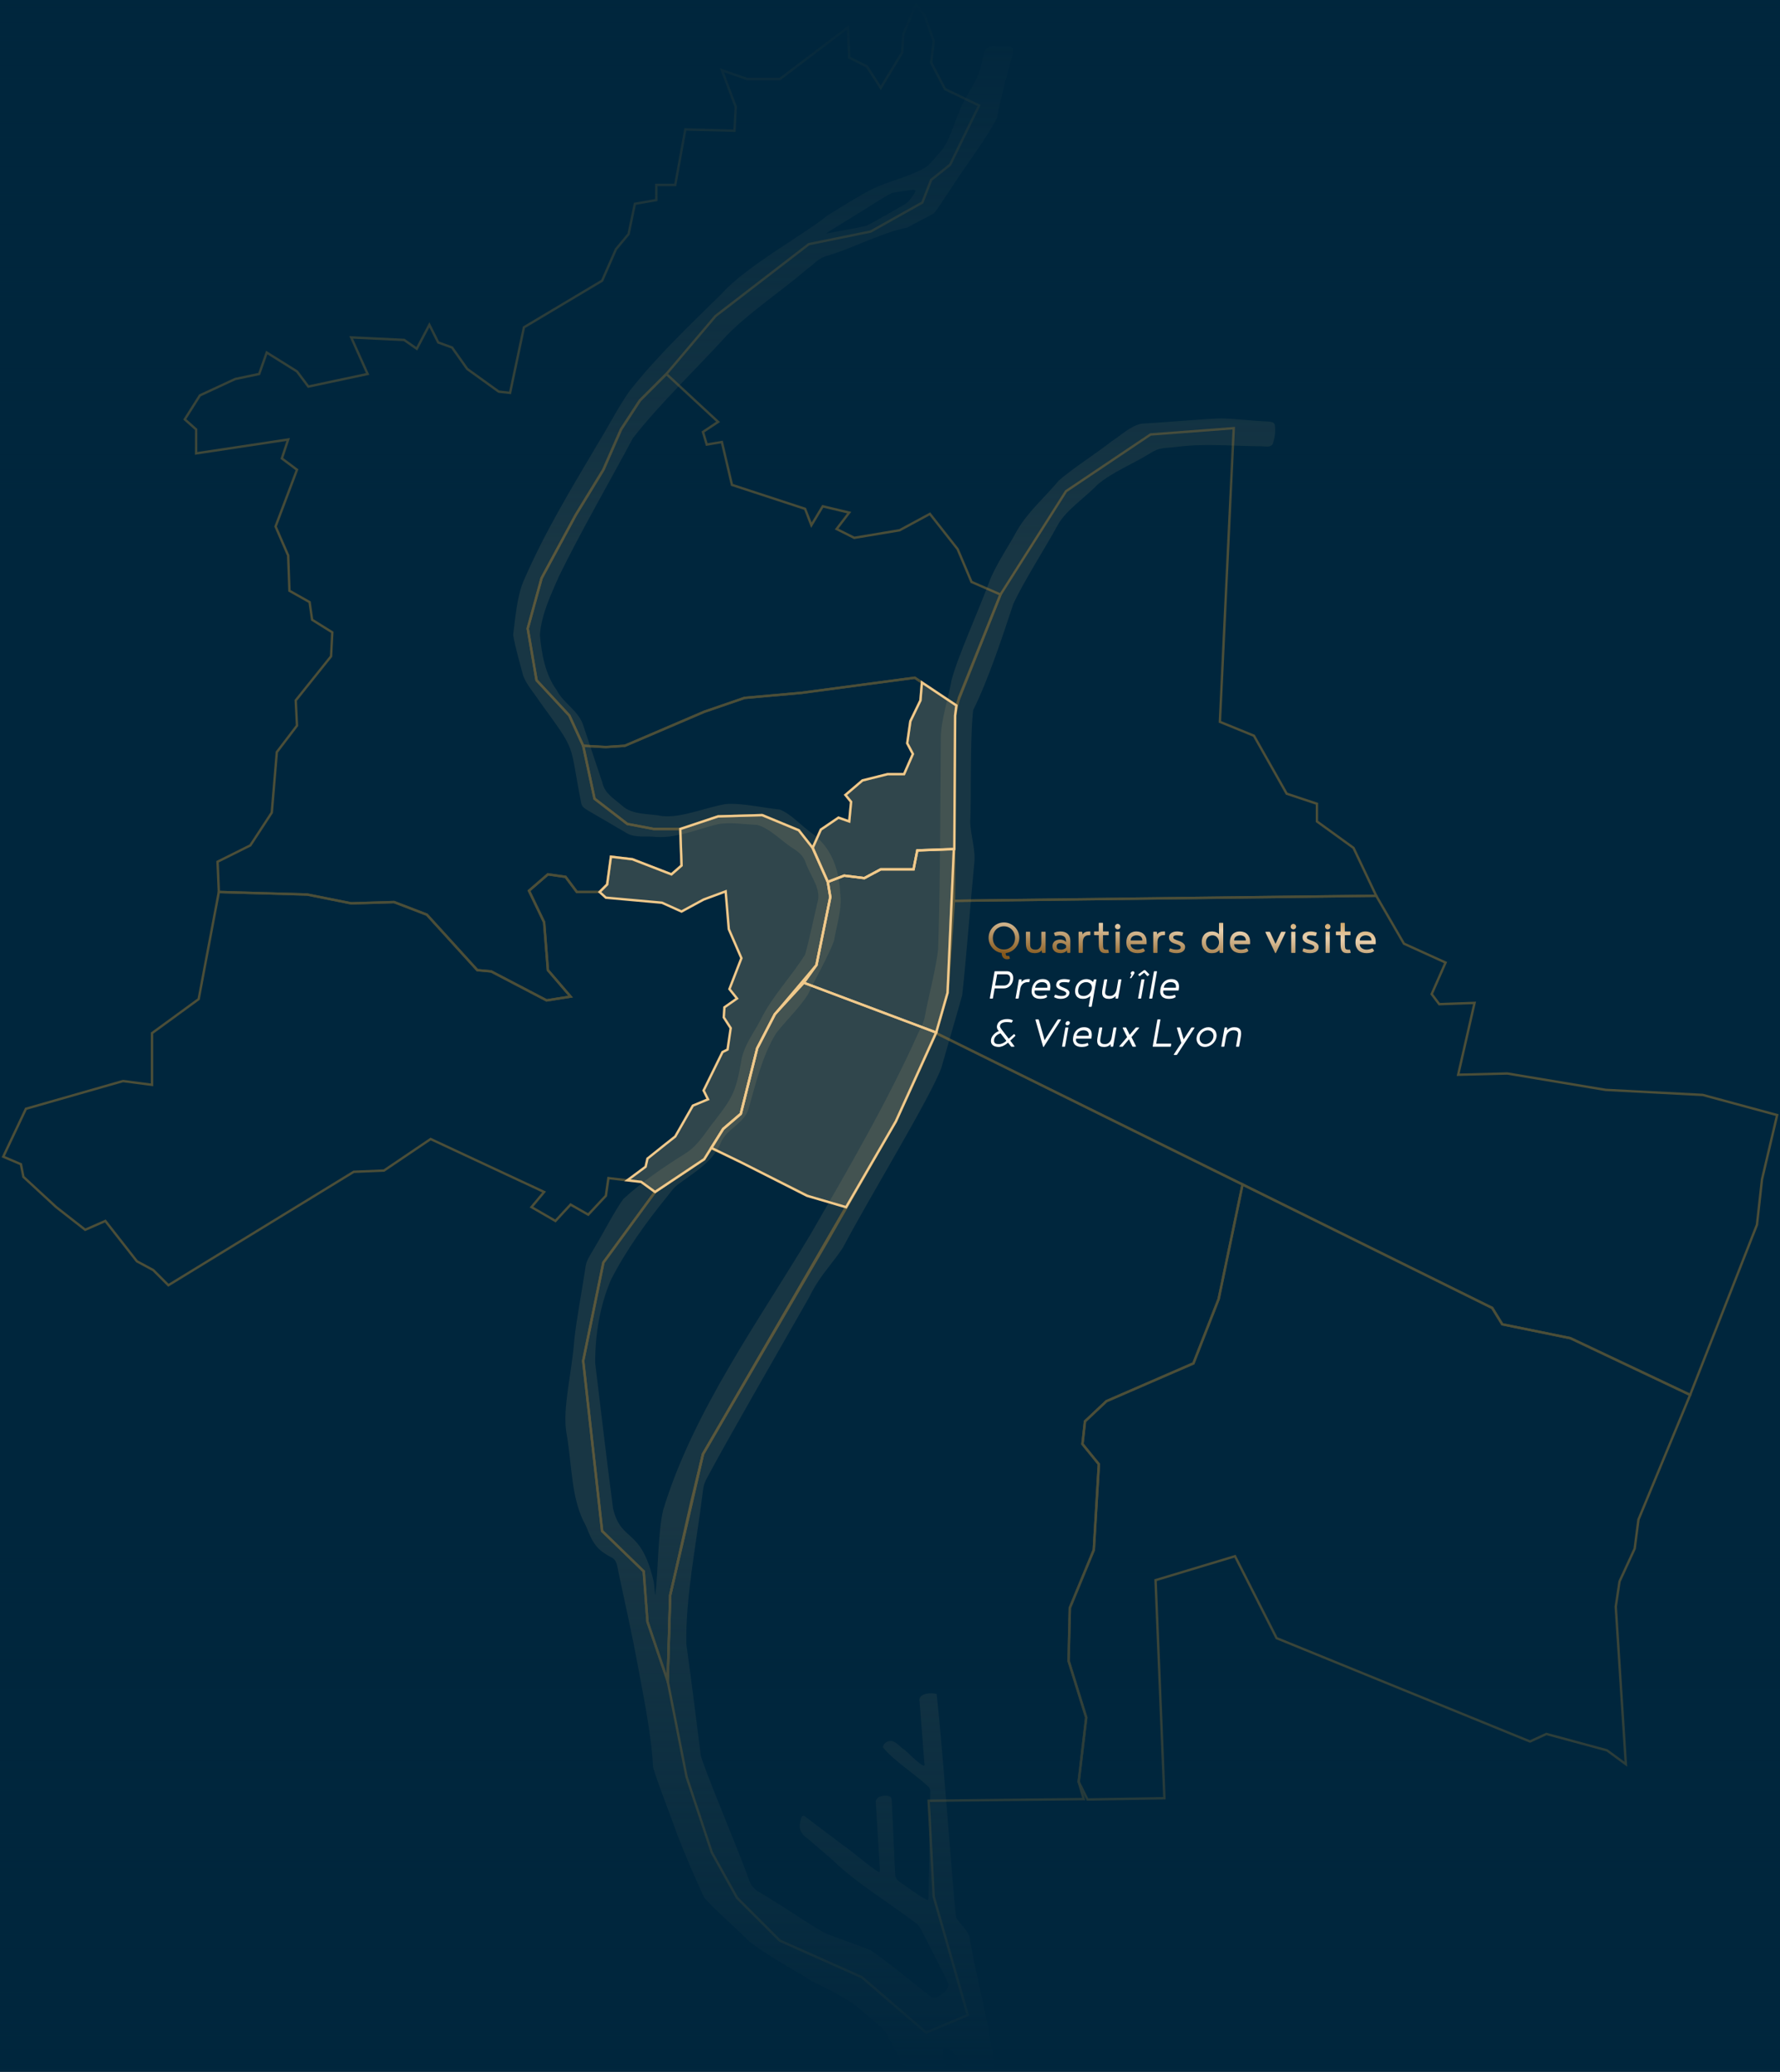 <svg xmlns="http://www.w3.org/2000/svg" width="740" height="861" viewBox="0 0 740 861" fill="none"><rect x="0" y="0" width="740" height="861" fill="#808080" stroke="none"/><rect width="740" height="860" fill="#00263D"></rect><path d="M507.853 173.881C501.093 174.021 484.703 175.51 474.623 176.07C470.043 176.919 466.154 180.827 462.254 183.335C455.474 188.621 445.234 195.177 440.104 199.774C434.394 206.679 427.544 212.425 422.914 220.32C419.414 226.805 414.644 233.77 411.844 240.306C406.694 254.167 398.024 273.134 395.564 282.767C394.284 290.192 391.105 299.456 391.125 306.831C390.895 339.149 390.885 368.089 390.015 394.231C389.315 401.996 385.665 415.587 384.555 422.112C384.045 425.01 383.035 426.569 381.675 429.467C368.945 457.858 352.125 486.728 336.895 513.08C315.656 548.656 288.086 586.6 275.676 627.613C273.516 636.636 273.496 655.034 272.536 661.959C272.446 663.178 272.336 662.989 272.196 661.25C272.096 659.991 271.986 658.661 271.786 657.392C266.466 634.338 258.396 641.403 254.876 626.943C252.706 610.604 249.546 584.162 247.436 566.444C247.396 554.812 249.346 542.67 253.976 531.868C260.206 519.656 268.526 508.084 277.656 496.852C279.506 494.473 280.176 493.434 282.466 491.785C288.976 486.968 296.526 482.621 299.686 474.807C302.256 468.911 309.416 466.952 311.206 460.776C314.176 450.393 316.896 438.631 322.695 429.327C326.475 424.471 332.725 418.385 335.935 413.168C339.215 406.273 344.335 397.359 346.705 391.053C347.775 384.448 350.225 377.743 349.265 370.927C348.915 361.594 345.655 352.35 337.975 346.624C333.215 343.326 328.975 338.269 324.135 336.421C317.406 335.761 308.196 333.583 301.646 334.152C293.076 335.631 283.386 339.948 275.406 339.149C269.926 338.02 262.916 338.819 258.586 334.782C255.326 331.874 251.396 329.855 250.426 325.238C248.286 318.863 244.457 307.35 242.597 301.804C240.717 295.359 234.247 292.401 231.327 286.635C226.647 280.189 225.147 271.655 224.447 263.83C225.087 255.396 228.877 247.471 232.277 239.686C241.507 220.799 253.986 199.194 263.106 182.096C274.096 167.925 290.686 152.066 302.066 139.475C311.356 129.881 324.835 121.027 335.465 111.853C338.635 109.595 339.775 107.696 343.225 106.477C354.765 103.209 365.515 96.954 377.445 94.495C380.715 92.477 385.435 90.338 388.295 88.619C390.735 85.521 392.035 83.153 394.914 78.996C401.014 69.402 411.684 55.402 414.554 48.726C416.134 40.062 418.654 31.198 420.974 22.574C422.414 17.797 417.174 19.746 414.074 19.166C408.994 18.577 408.834 22.824 408.034 26.701C406.604 33.946 401.174 39.603 398.814 46.398C396.414 51.624 394.854 58.42 391.265 62.707C389.545 64.635 387.585 67.074 385.775 68.863C380.235 72.74 370.915 74.918 364.305 77.777C357.885 80.775 350.245 85.781 344.095 89.479C335.335 96.824 310.206 110.574 300.026 122.066C286.726 135.158 273.486 147.629 261.796 162.399C257.166 168.895 252.686 177.669 248.526 184.374C236.727 204.311 226.347 221.419 217.577 241.635C214.897 248.091 214.237 256.915 213.337 263.79C214.127 268.877 216.197 275.752 217.477 280.699C218.857 284.586 221.957 287.844 224.187 291.331C240.367 313.636 236.407 307.54 241.677 333.992C242.057 335.481 243.317 336.131 244.567 336.89C248.196 339.009 256.356 343.776 259.986 345.894C263.356 348.173 267.426 347.453 271.366 347.693C280.556 348.762 289.376 344.715 298.316 342.527C303.456 341.547 309.486 342.596 314.686 342.786C320.135 344.175 325.265 349.921 330.325 352.979C332.495 354.428 333.895 355.807 334.825 358.166C336.305 362.903 341.025 368.639 340.125 373.855C338.785 379.321 336.255 391.503 334.715 396.67C329.115 405.714 321.045 413.998 316.366 423.501C313.326 429.457 309.136 434.474 308.106 441.239C306.096 452.931 304.646 456.099 297.376 465.403C293.276 470.39 290.466 475.956 284.786 479.443C275.896 485.02 266.956 491.085 259.166 498.221C255.226 503.617 250.276 513.51 246.096 520.306C244.567 522.874 243.647 524.353 243.327 527.151C242.117 535.495 239.657 548.197 238.757 556.771C237.767 570.521 233.777 585.092 235.457 595.305C237.967 609.385 237.277 622.946 243.597 634.128C246.396 641.173 247.846 644.021 254.676 647.469C256.476 648.768 256.506 650.517 257.066 653.085C259.456 664.318 262.936 679.997 265.076 691.759C267.446 704.56 270.856 721.009 271.506 734.41C273.946 742.594 278.326 753.107 281.276 761.691C284.496 769.946 289.176 781.158 292.876 788.763C297.656 794.109 307.886 803.043 311.636 806.951C318.996 812.667 330.285 818.743 337.465 823.26C345.095 827.187 353.325 830.674 359.565 836.76C362.485 839.389 366.005 841.627 368.265 844.685C370.235 848.183 372.695 852.879 374.635 856.537C375.505 858.565 377.375 859.735 379.635 859.525C382.095 858.935 394.654 861.713 392.865 857.426C391.055 852.46 391.505 848.352 396.564 853.109C398.694 855.228 399.424 859.185 402.454 859.615C405.514 859.895 411.104 860.604 413.274 858.885C411.814 843.386 406.444 824.239 403.334 806.721C403.284 802.773 399.414 800.085 397.464 796.897C396.224 786.954 391.985 727.455 389.405 703.991C387.415 703.311 381.505 703.581 382.295 707.049C382.685 712.485 383.945 727.964 384.255 732.411C385.665 737.288 376.365 726.905 375.545 726.875C373.765 725.376 372.415 724.037 371.215 723.637C369.215 723.028 367.075 724.487 367.095 726.136C370.855 731.182 381.605 738.187 385.695 742.285C386.755 743.104 386.815 744.043 386.755 745.432C386.585 756.965 386.145 781.288 386.035 788.363C386.005 788.843 386.045 789.412 385.695 789.632C382.835 788.513 378.315 784.946 375.355 783.017C373.555 781.788 372.275 781.058 372.155 779.05C371.805 772.774 371.035 753.517 370.705 747.991C370.605 747.131 370.315 746.632 369.585 746.432C367.415 745.892 363.505 746.532 364.125 749.52C364.375 753.877 365.045 764.419 365.465 771.295C365.645 774.433 365.855 776.721 365.775 777.541C365.755 777.85 365.595 778.11 365.265 777.92C361.925 776.142 354.525 769.466 349.915 766.398C343.675 761.681 337.375 756.885 334.865 755.016C333.965 754.167 333.285 754.636 332.995 755.805C331.895 759.423 332.305 761.781 336.255 764.459C339.605 767.357 343.085 770.345 346.455 773.263C355.635 782.297 369.965 790.922 380.265 798.836C382.455 800.175 382.845 801.854 384.205 804.352C386.885 809.639 391.964 819.552 393.854 823.349C395.604 826.447 391.255 829.065 389.055 830.285C387.825 830.674 386.945 829.705 385.085 828.286C377.595 822.42 368.065 814.535 362.055 810.538C356.445 808.12 347.935 805.512 342.535 803.103C336.505 799.805 328.845 794.299 320.925 789.572C315.176 785.645 312.596 785.905 310.806 779.549C305.726 765.898 293.296 736.498 291.346 729.613C289.496 714.883 287.286 697.275 285.336 683.285C284.946 664.068 289.276 643.052 292.196 619.848C292.416 617.41 292.906 615.961 294.376 613.372C302.456 598.223 321.265 565.675 336.345 539.193C341.015 529.739 345.305 526.172 350.355 518.597C361.635 497.241 386.775 456.179 391.355 443.718C393.544 435.913 398.294 419.864 400.004 413.608C401.694 398.718 403.514 374.275 405.034 358.666C405.704 353.329 403.454 346.964 403.354 341.547C403.844 332.913 403.174 307.59 404.574 295.119C410.984 282.277 417.094 263.54 421.274 250.919C425.984 240.946 434.184 228.364 440.064 217.611C443.434 211.885 451.874 206.089 456.344 201.333C462.644 196.056 470.943 192.828 478.023 188.451C481.893 185.823 484.383 186.293 488.613 185.783C500.233 184.244 509.693 185.234 522.773 185.433C525.703 185.263 527.433 186.243 529.003 184.734C530.013 182.305 530.423 178.468 529.913 176.31C529.403 175.3 528.173 175.27 527.103 175.16C521.493 174.98 513.323 174.001 507.903 173.881H507.813H507.853ZM370.875 80.175C373.015 79.745 377.845 79.026 379.745 78.886C380.055 78.886 380.325 78.896 380.505 79.096C380.765 79.705 380.125 80.325 379.805 80.904C378.775 82.344 377.775 83.902 376.285 84.832C372.075 87.21 364.195 91.847 360.305 93.776C356.215 94.855 351.105 95.544 346.815 96.444C345.725 96.644 344.525 96.914 343.745 96.964C343.625 96.964 343.605 96.924 343.665 96.864C345.395 95.644 350.375 92.696 356.045 89.139C360.965 86.261 366.465 82.334 370.785 80.215L370.885 80.185L370.875 80.175Z" fill="#F0C98B" fill-opacity="0.1"></path><g opacity="0.4"><path d="M415.934 247.071L443.194 204.121L478.314 180.557L512.903 177.938L507.143 299.975L521.293 305.742L534.913 329.835L547.493 334.022V341.357L562.692 352.36L572.132 372.256L396.545 374.355L396.745 352.809L397.075 297.357L398.645 290.022L415.934 247.071Z" stroke="#BC892F" stroke-miterlimit="10"></path><path d="M572.132 372.257L583.662 392.163L600.962 400.018L595.192 413.119L598.342 417.306L613.012 416.777L606.202 446.636L626.642 446.117L667.521 452.922L707.881 455.021L738.81 463.395L732.52 490.107L730.42 508.964L702.641 579.676L652.851 556.112L624.542 550.346L620.352 543.54L389.205 429.348L393.925 412.589L396.545 374.355L572.132 372.257Z" stroke="#BC892F" stroke-miterlimit="10"></path><path d="M484.074 747.292L480.404 656.673L513.433 646.72L530.723 680.767L636.072 723.718L642.891 720.58L668.051 727.385L675.911 733.151L671.721 667.676L673.291 657.203L679.581 643.582L681.151 631.53L702.641 579.676L652.851 556.112L624.542 550.345L620.352 543.54L516.573 492.205L506.613 539.873L496.133 566.584L459.964 582.294L451.054 590.678L450.004 600.102L456.824 608.486L454.724 644.102L444.764 668.195L444.244 690.2L451.584 713.764L448.434 740.476L452.104 747.811L484.074 747.292Z" stroke="#BC892F" stroke-miterlimit="10"></path><path d="M450.534 747.651L386.065 748.341L388.165 788.144L402.315 837.38L385.015 844.715L358.285 821.671L324.216 806.481L306.396 788.673L295.916 769.816L285.426 738.387L277.566 698.574L278.616 662.959L287.526 623.675L292.246 604.299L343.605 516.299L372.435 466.013L389.205 429.348L516.573 492.205L506.613 539.872L496.133 566.584L459.964 582.294L451.054 590.678L450.004 600.101L456.824 608.486L454.724 644.102L444.764 668.195L444.244 690.2L451.584 713.764L448.434 740.476L450.534 747.651Z" stroke="#BC892F" stroke-miterlimit="10"></path><path d="M277.566 698.575L269.176 673.961L267.606 653.006L250.317 636.247L242.447 565.535L250.837 524.683L272.326 495.353L292.766 481.732L295.716 477.025L300.626 469.161L307.966 462.875L314.786 435.634L322.116 421.493L334.176 408.402L339.415 401.067L345.185 372.786L344.135 366.501L350.945 363.882L359.335 364.922L366.145 361.264H379.775L381.345 353.4L396.545 352.88L393.925 412.589L389.205 429.088L372.435 466.013L351.755 501.679L292.246 604.299L278.616 662.959L277.566 698.575Z" stroke="#BC892F" stroke-miterlimit="10"></path><path d="M272.326 495.353L266.557 491.156L260.807 490.496L252.937 489.587L251.887 496.922L244.547 504.776L237.207 500.589L230.917 507.395L220.957 501.638L226.207 495.353L179.028 473.348L159.638 486.449L147.058 486.968L70.009 534.106L63.719 527.821L56.909 524.153L43.8 507.395L35.42 511.062L23.36 501.638L9.73 489.067L8.69 483.821L1.35 480.683L10.78 460.776L51.139 449.254L63.199 450.823V429.348L82.589 415.207L90.979 370.688L127.668 371.737L146.008 375.404L163.828 374.875L177.458 380.111L198.427 403.165L204.187 403.685L227.247 415.737L237.207 414.158L227.777 403.165L226.207 383.259L219.917 370.168L227.777 363.353L235.117 364.402L239.827 370.688H249.267L252.407 367.55L253.977 356.018L262.897 357.067L279.136 363.353L283.336 359.685L282.806 344.495L298.536 339.259L316.876 338.739L332.076 345.025L337.846 352.36L344.135 366.5L345.185 372.786L339.416 401.067L322.116 421.493L314.786 435.633L307.966 462.875L300.626 469.161L292.766 481.732L272.326 495.353Z" stroke="#BC892F" stroke-miterlimit="10"></path><path d="M324.216 32.847H310.586L300.106 29.18L305.866 44.37L305.346 54.323L284.906 53.793L280.716 76.847H272.846V83.133L263.936 84.702L261.316 97.274L256.076 103.559L250.317 116.65L217.817 136.027L212.047 163.269L207.337 162.749L194.227 153.315L187.937 144.412L182.177 142.313L178.507 134.988L173.268 144.931L168.028 141.274L146.008 140.224L152.828 155.414L128.188 160.651L123.468 154.365L110.888 146.51L107.748 155.414L97.789 157.503L83.109 164.318L76.819 174.271L81.539 178.458V188.412L119.798 182.646L117.178 190.51L123.468 195.217L114.558 218.791L119.798 230.833L120.328 245.503L128.708 250.22L129.758 257.555L138.148 262.791L137.628 272.744L122.948 291.072L123.468 301.545L115.088 312.547L112.988 337.69L104.078 351.311L90.449 358.116L90.979 370.688L127.668 371.737L146.008 375.404L163.828 374.875L177.457 380.111L198.427 403.166L204.187 403.685L227.247 415.737L237.207 414.158L227.777 403.166L226.207 383.259L219.917 370.168L227.777 363.353L235.117 364.402L239.827 370.688H249.267L252.406 367.55L253.976 356.018L262.896 357.067L279.136 363.353L283.336 359.685L282.806 344.495H271.806L260.796 342.407L247.167 331.924L242.447 309.929L236.687 297.358L223.057 282.687L219.387 261.212L225.157 240.266L239.307 214.074L250.836 195.217L258.176 178.458L266.036 166.407L277.046 155.414L297.486 131.32L336.265 101.461L361.955 96.224L383.445 84.172L387.115 74.749L394.975 68.463L407.024 43.85L392.875 37.035L387.115 26.032L388.165 17.128L384.495 6.655L380.825 1.938L375.585 13.99L375.055 21.845L366.145 36.515L360.385 27.611L353.045 23.944L352.515 11.372L324.216 32.847Z" stroke="#BC892F" stroke-miterlimit="10"></path><path d="M415.935 247.072L403.885 241.835L398.115 228.215L386.585 213.555L374.005 220.36L355.135 223.508L347.805 219.84L353.045 213.025L342.036 210.407L337.316 218.261L334.696 211.456L304.296 201.503L300.106 183.695L293.816 184.744L292.246 179.508L298.536 175.321L277.046 155.414L266.037 166.407L258.177 178.458L250.837 195.217L239.307 214.074L225.157 240.266L219.387 261.212L223.057 282.687L236.687 297.357L242.447 309.929L251.887 310.449L259.747 309.929L292.766 295.789L309.536 290.022L333.126 287.934L380.295 281.648L397.595 293.17L415.935 247.072Z" stroke="#BC892F" stroke-miterlimit="10"></path><path d="M308.096 483.041L336.406 497.182L351.755 501.679L292.246 604.299L278.616 662.959L277.566 698.575L269.176 673.962L267.606 653.006L250.317 636.247L242.447 565.535L250.837 524.683L272.326 495.353L292.766 481.732L295.516 477.146L308.096 483.041Z" stroke="#BC892F" stroke-miterlimit="10"></path><path d="M337.845 352.36L332.076 345.025L316.876 338.74L298.536 339.259L282.806 344.496H271.806L260.797 342.407L247.167 331.924L242.447 309.929L251.887 310.449L259.747 309.929L292.766 295.789L309.536 290.023L333.126 287.934L380.295 281.648L383.265 283.617L382.655 291.072L378.465 299.716L377.155 308.88L379.515 313.337L375.845 321.711H369.025L358.545 324.329L351.475 330.355L353.825 333.233L353.045 341.358L348.585 339.789L341.245 344.766L337.845 352.36Z" stroke="#BC892F" stroke-miterlimit="10"></path></g><path d="M249.267 370.689L252.407 367.551L253.977 356.018L262.896 357.068L279.136 363.353L283.336 359.686L282.806 344.496L298.536 339.26L316.876 338.74L332.075 345.026L337.845 352.361L344.135 366.501L345.185 372.787L339.415 401.068L322.116 421.494L314.786 435.634L307.966 462.876L300.626 469.162L292.766 481.733L272.326 495.354L266.556 491.157L260.806 490.497L268.396 484.871L269.176 481.473L275.736 476.227L280.716 472.299L288.046 459.468L294.336 456.85L292.506 453.182L300.366 437.213L302.466 436.164L303.776 427.26L300.896 422.803L301.156 418.616L306.396 414.948L303.246 411.021L308.226 398.19L302.986 386.138L301.676 370.429L292.506 373.826L283.336 378.803L275.206 375.145L251.887 373.047L249.267 370.689Z" fill="#F0C98B" fill-opacity="0.2" stroke="#F0C98B" stroke-miterlimit="10"></path><path d="M295.716 477.026L300.626 469.161L307.966 462.875L314.786 435.634L322.115 421.493L334.175 408.402L389.205 429.088L372.435 466.013L351.755 501.679L335.485 496.922L308.096 483.042L295.716 477.026Z" fill="#F0C98B" fill-opacity="0.2" stroke="#F0C98B" stroke-miterlimit="10"></path><path d="M334.176 408.402L339.416 401.067L345.186 372.786L344.136 366.501L350.946 363.882L359.336 364.922L366.146 361.264H379.776L381.346 353.4L396.546 352.88L393.926 412.589L389.206 429.088L334.176 408.402Z" fill="#F0C98B" fill-opacity="0.2" stroke="#F0C98B" stroke-miterlimit="10"></path><path d="M337.846 352.36L344.136 366.501L350.946 363.883L359.336 364.922L366.146 361.264H379.776L381.346 353.4L396.746 352.81L397.076 297.358L397.596 293.171L383.266 283.617L382.656 291.072L378.466 299.716L377.156 308.88L379.516 313.337L375.846 321.711H369.026L358.546 324.329L351.476 330.355L353.826 333.233L353.046 341.358L348.586 339.789L341.246 344.766L337.846 352.36Z" fill="#F0C98B" fill-opacity="0.2" stroke="#F0C98B" stroke-miterlimit="10"></path><path d="M423.75 389.73C423.75 390.551 423.603 391.329 423.31 392.062C423.017 392.781 422.613 393.426 422.1 393.998C421.601 394.555 421.007 395.017 420.318 395.384C419.643 395.751 418.91 395.978 418.118 396.066C418.103 396.125 418.096 396.183 418.096 396.242C418.096 396.301 418.096 396.345 418.096 396.374C418.096 396.55 418.14 396.741 418.228 396.946C418.316 397.151 418.514 397.254 418.822 397.254C418.969 397.254 419.071 397.254 419.13 397.254C419.189 397.254 419.262 397.247 419.35 397.232C419.394 397.232 419.445 397.247 419.504 397.276L419.548 397.32C419.68 397.716 419.761 397.958 419.79 398.046C419.834 398.149 419.856 398.207 419.856 398.222C419.856 398.251 419.849 398.281 419.834 398.31C419.834 398.354 419.812 398.383 419.768 398.398C419.607 398.501 419.423 398.567 419.218 398.596C419.013 398.625 418.815 398.64 418.624 398.64C417.993 398.64 417.473 398.42 417.062 397.98C416.651 397.555 416.431 396.902 416.402 396.022C415.639 395.919 414.928 395.685 414.268 395.318C413.608 394.937 413.036 394.467 412.552 393.91C412.068 393.353 411.687 392.715 411.408 391.996C411.129 391.277 410.99 390.522 410.99 389.73C410.99 388.85 411.159 388.021 411.496 387.244C411.833 386.467 412.288 385.792 412.86 385.22C413.432 384.648 414.107 384.193 414.884 383.856C415.661 383.519 416.49 383.35 417.37 383.35C418.25 383.35 419.079 383.519 419.856 383.856C420.633 384.193 421.308 384.648 421.88 385.22C422.452 385.792 422.907 386.467 423.244 387.244C423.581 388.021 423.75 388.85 423.75 389.73ZM417.348 384.956C416.673 384.956 416.05 385.081 415.478 385.33C414.921 385.579 414.437 385.924 414.026 386.364C413.63 386.789 413.315 387.303 413.08 387.904C412.86 388.491 412.75 389.121 412.75 389.796C412.75 390.485 412.86 391.123 413.08 391.71C413.315 392.282 413.63 392.781 414.026 393.206C414.437 393.631 414.921 393.969 415.478 394.218C416.05 394.453 416.673 394.57 417.348 394.57C418.023 394.57 418.646 394.453 419.218 394.218C419.79 393.969 420.281 393.631 420.692 393.206C421.103 392.781 421.418 392.282 421.638 391.71C421.873 391.123 421.99 390.485 421.99 389.796C421.99 389.121 421.873 388.491 421.638 387.904C421.418 387.303 421.103 386.789 420.692 386.364C420.281 385.924 419.79 385.579 419.218 385.33C418.646 385.081 418.023 384.956 417.348 384.956ZM433.054 394.922C432.614 395.45 432.138 395.78 431.624 395.912C431.126 396.044 430.664 396.11 430.238 396.11C429.49 396.11 428.874 396.007 428.39 395.802C427.921 395.597 427.54 395.311 427.246 394.944C426.968 394.563 426.77 394.115 426.652 393.602C426.55 393.074 426.498 392.487 426.498 391.842V387.398C426.498 387.266 426.564 387.2 426.696 387.2H428.06C428.192 387.2 428.258 387.266 428.258 387.398V392.018C428.258 392.385 428.273 392.729 428.302 393.052C428.346 393.36 428.442 393.639 428.588 393.888C428.75 394.123 428.984 394.313 429.292 394.46C429.615 394.592 430.048 394.658 430.59 394.658C430.972 394.658 431.309 394.585 431.602 394.438C431.896 394.291 432.138 394.093 432.328 393.844C432.534 393.595 432.68 393.309 432.768 392.986C432.871 392.663 432.922 392.319 432.922 391.952V387.398C432.922 387.266 432.988 387.2 433.12 387.2H434.484C434.616 387.2 434.682 387.266 434.682 387.398V395.802C434.682 395.934 434.616 396 434.484 396H433.428C433.296 396 433.201 395.934 433.142 395.802L433.054 394.922ZM441.215 394.658C441.274 394.658 441.377 394.651 441.523 394.636C441.685 394.607 441.861 394.563 442.051 394.504C442.242 394.445 442.44 394.365 442.645 394.262C442.851 394.145 443.041 393.998 443.217 393.822V392.92C443.115 392.759 442.975 392.619 442.799 392.502C442.623 392.37 442.425 392.267 442.205 392.194C442 392.106 441.787 392.04 441.567 391.996C441.347 391.952 441.149 391.93 440.973 391.93C440.313 391.93 439.866 392.055 439.631 392.304C439.411 392.539 439.301 392.861 439.301 393.272C439.301 393.829 439.448 394.203 439.741 394.394C440.049 394.57 440.541 394.658 441.215 394.658ZM438.267 387.618C438.825 387.369 439.301 387.222 439.697 387.178C440.093 387.119 440.46 387.09 440.797 387.09C442.147 387.09 443.181 387.435 443.899 388.124C444.618 388.813 444.977 389.781 444.977 391.028V395.802C444.977 395.934 444.911 396 444.779 396H443.877C443.745 396 443.65 395.934 443.591 395.802L443.525 394.944C443.349 395.237 443.122 395.465 442.843 395.626C442.565 395.773 442.293 395.883 442.029 395.956C441.765 396.029 441.531 396.073 441.325 396.088C441.12 396.103 440.995 396.11 440.951 396.11C440.717 396.11 440.409 396.081 440.027 396.022C439.646 395.963 439.272 395.839 438.905 395.648C438.539 395.443 438.216 395.142 437.937 394.746C437.673 394.35 437.541 393.822 437.541 393.162C437.541 392.707 437.629 392.311 437.805 391.974C437.981 391.622 438.216 391.336 438.509 391.116C438.817 390.896 439.162 390.735 439.543 390.632C439.939 390.515 440.357 390.456 440.797 390.456C441.179 390.456 441.589 390.529 442.029 390.676C442.469 390.823 442.865 391.087 443.217 391.468C443.217 390.412 442.983 389.686 442.513 389.29C442.044 388.894 441.369 388.696 440.489 388.696C440.357 388.696 440.152 388.718 439.873 388.762C439.595 388.806 439.279 388.865 438.927 388.938C438.883 388.953 438.847 388.967 438.817 388.982C438.803 388.982 438.781 388.982 438.751 388.982C438.678 388.982 438.619 388.931 438.575 388.828L438.245 388.036C438.201 387.948 438.179 387.867 438.179 387.794C438.179 387.721 438.209 387.662 438.267 387.618ZM452.729 388.63C452.201 388.63 451.768 388.725 451.431 388.916C451.094 389.092 450.83 389.327 450.639 389.62C450.463 389.899 450.338 390.214 450.265 390.566C450.192 390.918 450.155 391.27 450.155 391.622V395.802C450.155 395.934 450.089 396 449.957 396H448.593C448.461 396 448.395 395.934 448.395 395.802V387.398C448.395 387.266 448.461 387.2 448.593 387.2H449.649C449.766 387.2 449.862 387.266 449.935 387.398L450.045 388.344C450.221 388.051 450.426 387.823 450.661 387.662C450.91 387.486 451.16 387.361 451.409 387.288C451.658 387.2 451.9 387.149 452.135 387.134C452.384 387.105 452.597 387.09 452.773 387.09H453.103C453.235 387.09 453.301 387.156 453.301 387.288V388.432C453.301 388.564 453.235 388.63 453.103 388.63H452.729ZM459.954 394.658C460.115 394.658 460.225 394.658 460.284 394.658C460.357 394.643 460.452 394.636 460.57 394.636C460.658 394.636 460.716 394.673 460.746 394.746L460.966 395.758C460.98 395.773 460.988 395.809 460.988 395.868C460.988 395.956 460.958 396 460.9 396C460.694 396.059 460.496 396.088 460.306 396.088C460.115 396.103 459.873 396.11 459.58 396.11C459.125 396.11 458.722 396.051 458.37 395.934C458.032 395.817 457.746 395.619 457.512 395.34C457.277 395.061 457.094 394.687 456.962 394.218C456.844 393.749 456.786 393.162 456.786 392.458V388.63H455.026C454.894 388.63 454.828 388.564 454.828 388.432V387.288C454.828 387.156 454.894 387.09 455.026 387.09H456.786V383.702C456.786 383.57 456.852 383.504 456.984 383.504H458.348C458.48 383.504 458.546 383.57 458.546 383.702V387.09H460.724C460.856 387.09 460.922 387.156 460.922 387.288V388.432C460.922 388.564 460.856 388.63 460.724 388.63H458.546V391.952C458.546 392.509 458.56 392.964 458.59 393.316C458.619 393.668 458.678 393.947 458.766 394.152C458.868 394.343 459.008 394.475 459.184 394.548C459.374 394.621 459.631 394.658 459.954 394.658ZM463.756 387.398C463.756 387.266 463.822 387.2 463.954 387.2H465.318C465.45 387.2 465.516 387.266 465.516 387.398V395.802C465.516 395.934 465.45 396 465.318 396H463.954C463.822 396 463.756 395.934 463.756 395.802V387.398ZM463.514 385.088C463.514 384.78 463.624 384.516 463.844 384.296C464.078 384.061 464.342 383.944 464.636 383.944C464.958 383.944 465.23 384.061 465.45 384.296C465.684 384.516 465.802 384.78 465.802 385.088C465.802 385.396 465.684 385.66 465.45 385.88C465.23 386.1 464.958 386.21 464.636 386.21C464.342 386.21 464.078 386.1 463.844 385.88C463.624 385.66 463.514 385.396 463.514 385.088ZM472.506 388.696C472.212 388.696 471.919 388.74 471.626 388.828C471.332 388.901 471.068 389.026 470.834 389.202C470.599 389.363 470.408 389.583 470.262 389.862C470.115 390.126 470.042 390.449 470.042 390.83H474.926C474.926 390.434 474.852 390.097 474.706 389.818C474.574 389.539 474.39 389.319 474.156 389.158C473.936 388.997 473.679 388.879 473.386 388.806C473.107 388.733 472.814 388.696 472.506 388.696ZM475.894 395.296C475.498 395.633 475.021 395.853 474.464 395.956C473.906 396.059 473.371 396.11 472.858 396.11C472.212 396.11 471.611 396.022 471.054 395.846C470.496 395.67 470.012 395.399 469.602 395.032C469.191 394.651 468.861 394.181 468.612 393.624C468.377 393.052 468.26 392.377 468.26 391.6C468.26 390.984 468.34 390.405 468.502 389.862C468.663 389.319 468.912 388.843 469.25 388.432C469.587 388.021 470.02 387.699 470.548 387.464C471.076 387.215 471.714 387.09 472.462 387.09C473.048 387.09 473.598 387.185 474.112 387.376C474.64 387.552 475.087 387.823 475.454 388.19C475.835 388.542 476.136 388.989 476.356 389.532C476.576 390.075 476.686 390.698 476.686 391.402V392.194C476.686 392.326 476.62 392.392 476.488 392.392H470.042C470.042 392.817 470.137 393.177 470.328 393.47C470.533 393.763 470.782 393.998 471.076 394.174C471.369 394.35 471.67 394.475 471.978 394.548C472.3 394.621 472.586 394.658 472.836 394.658C473.144 394.658 473.503 394.621 473.914 394.548C474.339 394.46 474.72 394.328 475.058 394.152C475.087 394.123 475.138 394.108 475.212 394.108C475.285 394.108 475.358 394.137 475.432 394.196L475.916 394.966C475.96 395.039 475.982 395.091 475.982 395.12C475.982 395.193 475.952 395.252 475.894 395.296ZM483.772 388.63C483.244 388.63 482.812 388.725 482.474 388.916C482.137 389.092 481.873 389.327 481.682 389.62C481.506 389.899 481.382 390.214 481.308 390.566C481.235 390.918 481.198 391.27 481.198 391.622V395.802C481.198 395.934 481.132 396 481 396H479.636C479.504 396 479.438 395.934 479.438 395.802V387.398C479.438 387.266 479.504 387.2 479.636 387.2H480.692C480.81 387.2 480.905 387.266 480.978 387.398L481.088 388.344C481.264 388.051 481.47 387.823 481.704 387.662C481.954 387.486 482.203 387.361 482.452 387.288C482.702 387.2 482.944 387.149 483.178 387.134C483.428 387.105 483.64 387.09 483.816 387.09H484.146C484.278 387.09 484.344 387.156 484.344 387.288V388.432C484.344 388.564 484.278 388.63 484.146 388.63H483.772ZM491.357 388.938C491.034 388.865 490.689 388.806 490.323 388.762C489.971 388.718 489.626 388.696 489.289 388.696C488.937 388.696 488.658 388.725 488.453 388.784C488.262 388.828 488.115 388.894 488.013 388.982C487.91 389.07 487.844 389.173 487.815 389.29C487.785 389.393 487.771 389.503 487.771 389.62C487.771 389.855 487.888 390.053 488.123 390.214C488.372 390.361 488.68 390.507 489.047 390.654C489.413 390.786 489.802 390.925 490.213 391.072C490.638 391.219 491.034 391.402 491.401 391.622C491.767 391.827 492.068 392.084 492.303 392.392C492.552 392.685 492.677 393.052 492.677 393.492C492.677 393.991 492.567 394.409 492.347 394.746C492.141 395.083 491.863 395.355 491.511 395.56C491.173 395.751 490.792 395.89 490.367 395.978C489.956 396.066 489.545 396.11 489.135 396.11C488.621 396.11 488.115 396.066 487.617 395.978C487.133 395.89 486.634 395.714 486.121 395.45C486.033 395.421 485.989 395.369 485.989 395.296C485.989 395.267 485.996 395.237 486.011 395.208L486.253 394.24C486.297 394.181 486.333 394.152 486.363 394.152C486.392 394.137 486.436 394.13 486.495 394.13C486.803 394.247 487.184 394.365 487.639 394.482C488.093 394.599 488.585 394.658 489.113 394.658C489.245 394.658 489.406 394.651 489.597 394.636C489.802 394.621 490 394.585 490.191 394.526C490.381 394.453 490.543 394.357 490.675 394.24C490.807 394.123 490.873 393.954 490.873 393.734C490.873 393.426 490.748 393.184 490.499 393.008C490.264 392.832 489.963 392.678 489.597 392.546C489.245 392.414 488.856 392.289 488.431 392.172C488.005 392.04 487.609 391.871 487.243 391.666C486.891 391.446 486.59 391.167 486.341 390.83C486.106 390.493 485.989 390.053 485.989 389.51C485.989 389.099 486.077 388.747 486.253 388.454C486.429 388.146 486.671 387.897 486.979 387.706C487.287 387.501 487.646 387.347 488.057 387.244C488.467 387.141 488.915 387.09 489.399 387.09C489.839 387.09 490.264 387.134 490.675 387.222C491.1 387.295 491.459 387.376 491.753 387.464C491.841 387.523 491.885 387.611 491.885 387.728L491.577 388.784C491.562 388.813 491.533 388.85 491.489 388.894C491.459 388.923 491.415 388.938 491.357 388.938ZM503.894 387.09C503.996 387.09 504.158 387.105 504.378 387.134C504.612 387.149 504.862 387.193 505.126 387.266C505.404 387.339 505.69 387.457 505.984 387.618C506.277 387.765 506.541 387.977 506.776 388.256V383.702C506.776 383.57 506.842 383.504 506.974 383.504H508.338C508.47 383.504 508.536 383.57 508.536 383.702V395.802C508.536 395.934 508.47 396 508.338 396H507.282C507.15 396 507.054 395.934 506.996 395.802L506.908 394.812C506.658 395.135 506.387 395.384 506.094 395.56C505.815 395.736 505.522 395.868 505.214 395.956C504.92 396.029 504.627 396.073 504.334 396.088C504.055 396.103 503.798 396.11 503.564 396.11C502.992 396.11 502.464 395.993 501.98 395.758C501.496 395.509 501.078 395.179 500.726 394.768C500.374 394.357 500.095 393.881 499.89 393.338C499.699 392.781 499.604 392.187 499.604 391.556C499.604 390.896 499.692 390.295 499.868 389.752C500.058 389.209 500.33 388.74 500.682 388.344C501.048 387.948 501.496 387.64 502.024 387.42C502.566 387.2 503.19 387.09 503.894 387.09ZM504.026 394.658C504.392 394.658 504.737 394.585 505.06 394.438C505.397 394.277 505.69 394.064 505.94 393.8C506.204 393.521 506.409 393.191 506.556 392.81C506.702 392.429 506.776 392.018 506.776 391.578C506.776 391.138 506.695 390.742 506.534 390.39C506.387 390.038 506.189 389.737 505.94 389.488C505.69 389.224 505.397 389.026 505.06 388.894C504.737 388.762 504.392 388.696 504.026 388.696C503.644 388.696 503.292 388.769 502.97 388.916C502.647 389.048 502.368 389.239 502.134 389.488C501.899 389.737 501.708 390.038 501.562 390.39C501.43 390.742 501.364 391.138 501.364 391.578C501.364 392.003 501.43 392.407 501.562 392.788C501.708 393.155 501.899 393.477 502.134 393.756C502.368 394.035 502.647 394.255 502.97 394.416C503.292 394.577 503.644 394.658 504.026 394.658ZM515.526 388.696C515.233 388.696 514.939 388.74 514.646 388.828C514.353 388.901 514.089 389.026 513.854 389.202C513.619 389.363 513.429 389.583 513.282 389.862C513.135 390.126 513.062 390.449 513.062 390.83H517.946C517.946 390.434 517.873 390.097 517.726 389.818C517.594 389.539 517.411 389.319 517.176 389.158C516.956 388.997 516.699 388.879 516.406 388.806C516.127 388.733 515.834 388.696 515.526 388.696ZM518.914 395.296C518.518 395.633 518.041 395.853 517.484 395.956C516.927 396.059 516.391 396.11 515.878 396.11C515.233 396.11 514.631 396.022 514.074 395.846C513.517 395.67 513.033 395.399 512.622 395.032C512.211 394.651 511.881 394.181 511.632 393.624C511.397 393.052 511.28 392.377 511.28 391.6C511.28 390.984 511.361 390.405 511.522 389.862C511.683 389.319 511.933 388.843 512.27 388.432C512.607 388.021 513.04 387.699 513.568 387.464C514.096 387.215 514.734 387.09 515.482 387.09C516.069 387.09 516.619 387.185 517.132 387.376C517.66 387.552 518.107 387.823 518.474 388.19C518.855 388.542 519.156 388.989 519.376 389.532C519.596 390.075 519.706 390.698 519.706 391.402V392.194C519.706 392.326 519.64 392.392 519.508 392.392H513.062C513.062 392.817 513.157 393.177 513.348 393.47C513.553 393.763 513.803 393.998 514.096 394.174C514.389 394.35 514.69 394.475 514.998 394.548C515.321 394.621 515.607 394.658 515.856 394.658C516.164 394.658 516.523 394.621 516.934 394.548C517.359 394.46 517.741 394.328 518.078 394.152C518.107 394.123 518.159 394.108 518.232 394.108C518.305 394.108 518.379 394.137 518.452 394.196L518.936 394.966C518.98 395.039 519.002 395.091 519.002 395.12C519.002 395.193 518.973 395.252 518.914 395.296ZM530.273 396.11C530.244 396.11 530.2 396.095 530.141 396.066L526.071 387.42C526.071 387.273 526.145 387.2 526.291 387.2H527.699C527.817 387.2 527.927 387.273 528.029 387.42L530.273 392.238L532.517 387.42C532.62 387.273 532.73 387.2 532.847 387.2H534.255C534.402 387.2 534.475 387.273 534.475 387.42L530.405 396.066C530.347 396.095 530.303 396.11 530.273 396.11ZM536.788 387.398C536.788 387.266 536.854 387.2 536.986 387.2H538.35C538.482 387.2 538.548 387.266 538.548 387.398V395.802C538.548 395.934 538.482 396 538.35 396H536.986C536.854 396 536.788 395.934 536.788 395.802V387.398ZM536.546 385.088C536.546 384.78 536.656 384.516 536.876 384.296C537.111 384.061 537.375 383.944 537.668 383.944C537.991 383.944 538.262 384.061 538.482 384.296C538.717 384.516 538.834 384.78 538.834 385.088C538.834 385.396 538.717 385.66 538.482 385.88C538.262 386.1 537.991 386.21 537.668 386.21C537.375 386.21 537.111 386.1 536.876 385.88C536.656 385.66 536.546 385.396 536.546 385.088ZM546.88 388.938C546.557 388.865 546.213 388.806 545.846 388.762C545.494 388.718 545.149 388.696 544.812 388.696C544.46 388.696 544.181 388.725 543.976 388.784C543.785 388.828 543.639 388.894 543.536 388.982C543.433 389.07 543.367 389.173 543.338 389.29C543.309 389.393 543.294 389.503 543.294 389.62C543.294 389.855 543.411 390.053 543.646 390.214C543.895 390.361 544.203 390.507 544.57 390.654C544.937 390.786 545.325 390.925 545.736 391.072C546.161 391.219 546.557 391.402 546.924 391.622C547.291 391.827 547.591 392.084 547.826 392.392C548.075 392.685 548.2 393.052 548.2 393.492C548.2 393.991 548.09 394.409 547.87 394.746C547.665 395.083 547.386 395.355 547.034 395.56C546.697 395.751 546.315 395.89 545.89 395.978C545.479 396.066 545.069 396.11 544.658 396.11C544.145 396.11 543.639 396.066 543.14 395.978C542.656 395.89 542.157 395.714 541.644 395.45C541.556 395.421 541.512 395.369 541.512 395.296C541.512 395.267 541.519 395.237 541.534 395.208L541.776 394.24C541.82 394.181 541.857 394.152 541.886 394.152C541.915 394.137 541.959 394.13 542.018 394.13C542.326 394.247 542.707 394.365 543.162 394.482C543.617 394.599 544.108 394.658 544.636 394.658C544.768 394.658 544.929 394.651 545.12 394.636C545.325 394.621 545.523 394.585 545.714 394.526C545.905 394.453 546.066 394.357 546.198 394.24C546.33 394.123 546.396 393.954 546.396 393.734C546.396 393.426 546.271 393.184 546.022 393.008C545.787 392.832 545.487 392.678 545.12 392.546C544.768 392.414 544.379 392.289 543.954 392.172C543.529 392.04 543.133 391.871 542.766 391.666C542.414 391.446 542.113 391.167 541.864 390.83C541.629 390.493 541.512 390.053 541.512 389.51C541.512 389.099 541.6 388.747 541.776 388.454C541.952 388.146 542.194 387.897 542.502 387.706C542.81 387.501 543.169 387.347 543.58 387.244C543.991 387.141 544.438 387.09 544.922 387.09C545.362 387.09 545.787 387.134 546.198 387.222C546.623 387.295 546.983 387.376 547.276 387.464C547.364 387.523 547.408 387.611 547.408 387.728L547.1 388.784C547.085 388.813 547.056 388.85 547.012 388.894C546.983 388.923 546.939 388.938 546.88 388.938ZM551.074 387.398C551.074 387.266 551.14 387.2 551.272 387.2H552.636C552.768 387.2 552.834 387.266 552.834 387.398V395.802C552.834 395.934 552.768 396 552.636 396H551.272C551.14 396 551.074 395.934 551.074 395.802V387.398ZM550.832 385.088C550.832 384.78 550.942 384.516 551.162 384.296C551.397 384.061 551.661 383.944 551.954 383.944C552.277 383.944 552.548 384.061 552.768 384.296C553.003 384.516 553.12 384.78 553.12 385.088C553.12 385.396 553.003 385.66 552.768 385.88C552.548 386.1 552.277 386.21 551.954 386.21C551.661 386.21 551.397 386.1 551.162 385.88C550.942 385.66 550.832 385.396 550.832 385.088ZM560.484 394.658C560.645 394.658 560.755 394.658 560.814 394.658C560.887 394.643 560.983 394.636 561.1 394.636C561.188 394.636 561.247 394.673 561.276 394.746L561.496 395.758C561.511 395.773 561.518 395.809 561.518 395.868C561.518 395.956 561.489 396 561.43 396C561.225 396.059 561.027 396.088 560.836 396.088C560.645 396.103 560.403 396.11 560.11 396.11C559.655 396.11 559.252 396.051 558.9 395.934C558.563 395.817 558.277 395.619 558.042 395.34C557.807 395.061 557.624 394.687 557.492 394.218C557.375 393.749 557.316 393.162 557.316 392.458V388.63H555.556C555.424 388.63 555.358 388.564 555.358 388.432V387.288C555.358 387.156 555.424 387.09 555.556 387.09H557.316V383.702C557.316 383.57 557.382 383.504 557.514 383.504H558.878C559.01 383.504 559.076 383.57 559.076 383.702V387.09H561.254C561.386 387.09 561.452 387.156 561.452 387.288V388.432C561.452 388.564 561.386 388.63 561.254 388.63H559.076V391.952C559.076 392.509 559.091 392.964 559.12 393.316C559.149 393.668 559.208 393.947 559.296 394.152C559.399 394.343 559.538 394.475 559.714 394.548C559.905 394.621 560.161 394.658 560.484 394.658ZM567.762 388.696C567.469 388.696 567.176 388.74 566.882 388.828C566.589 388.901 566.325 389.026 566.09 389.202C565.856 389.363 565.665 389.583 565.518 389.862C565.372 390.126 565.298 390.449 565.298 390.83H570.182C570.182 390.434 570.109 390.097 569.962 389.818C569.83 389.539 569.647 389.319 569.412 389.158C569.192 388.997 568.936 388.879 568.642 388.806C568.364 388.733 568.07 388.696 567.762 388.696ZM571.15 395.296C570.754 395.633 570.278 395.853 569.72 395.956C569.163 396.059 568.628 396.11 568.114 396.11C567.469 396.11 566.868 396.022 566.31 395.846C565.753 395.67 565.269 395.399 564.858 395.032C564.448 394.651 564.118 394.181 563.868 393.624C563.634 393.052 563.516 392.377 563.516 391.6C563.516 390.984 563.597 390.405 563.758 389.862C563.92 389.319 564.169 388.843 564.506 388.432C564.844 388.021 565.276 387.699 565.804 387.464C566.332 387.215 566.97 387.09 567.718 387.09C568.305 387.09 568.855 387.185 569.368 387.376C569.896 387.552 570.344 387.823 570.71 388.19C571.092 388.542 571.392 388.989 571.612 389.532C571.832 390.075 571.942 390.698 571.942 391.402V392.194C571.942 392.326 571.876 392.392 571.744 392.392H565.298C565.298 392.817 565.394 393.177 565.584 393.47C565.79 393.763 566.039 393.998 566.332 394.174C566.626 394.35 566.926 394.475 567.234 394.548C567.557 394.621 567.843 394.658 568.092 394.658C568.4 394.658 568.76 394.621 569.17 394.548C569.596 394.46 569.977 394.328 570.314 394.152C570.344 394.123 570.395 394.108 570.468 394.108C570.542 394.108 570.615 394.137 570.688 394.196L571.172 394.966C571.216 395.039 571.238 395.091 571.238 395.12C571.238 395.193 571.209 395.252 571.15 395.296Z" fill="url(#paint0_linear_438_9018)"></path><path d="M417.38 409.566C417.673 409.566 417.953 409.526 418.22 409.446C418.487 409.353 418.733 409.213 418.96 409.026C419.187 408.84 419.38 408.6 419.54 408.306C419.7 408.013 419.82 407.653 419.9 407.226C419.98 406.8 419.987 406.44 419.92 406.146C419.867 405.853 419.76 405.613 419.6 405.426C419.453 405.24 419.26 405.106 419.02 405.026C418.78 404.933 418.513 404.886 418.22 404.886H414.54L413.7 409.566H417.38ZM418.68 403.626C419.107 403.626 419.493 403.713 419.84 403.886C420.187 404.06 420.473 404.306 420.7 404.626C420.927 404.933 421.08 405.306 421.16 405.746C421.253 406.186 421.253 406.673 421.16 407.206C421.067 407.753 420.9 408.246 420.66 408.686C420.42 409.113 420.127 409.48 419.78 409.786C419.447 410.093 419.073 410.333 418.66 410.506C418.26 410.666 417.847 410.746 417.42 410.746H413.5L412.78 414.826C412.753 414.933 412.693 414.986 412.6 414.986H411.66C411.62 414.986 411.58 414.973 411.54 414.946C411.513 414.906 411.507 414.866 411.52 414.826L413.46 403.786C413.487 403.68 413.553 403.626 413.66 403.626H418.68ZM427.973 407.986C427.973 408.026 427.953 408.066 427.913 408.106C427.873 408.133 427.833 408.146 427.793 408.146H427.333C426.786 408.146 426.326 408.233 425.953 408.406C425.58 408.566 425.266 408.78 425.013 409.046C424.773 409.313 424.58 409.62 424.433 409.966C424.3 410.3 424.206 410.646 424.153 411.006L423.473 414.806C423.393 414.926 423.3 414.986 423.193 414.986H422.373C422.24 414.986 422.186 414.926 422.213 414.806L423.573 407.146C423.573 407.106 423.593 407.073 423.633 407.046C423.673 407.006 423.713 406.986 423.753 406.986H424.533C424.626 406.986 424.673 407.04 424.673 407.146L424.653 408.086C424.88 407.793 425.133 407.566 425.413 407.406C425.693 407.246 425.966 407.126 426.233 407.046C426.513 406.966 426.773 406.92 427.013 406.906C427.253 406.893 427.446 406.886 427.593 406.886H428.013C428.106 406.886 428.153 406.94 428.153 407.046L427.973 407.986ZM435.38 410.466C435.46 410.026 435.447 409.66 435.34 409.366C435.247 409.06 435.093 408.82 434.88 408.646C434.667 408.46 434.413 408.333 434.12 408.266C433.827 408.186 433.527 408.146 433.22 408.146C432.913 408.146 432.607 408.186 432.3 408.266C431.993 408.346 431.707 408.48 431.44 408.666C431.173 408.84 430.94 409.073 430.74 409.366C430.553 409.66 430.42 410.026 430.34 410.466H435.38ZM435.16 414.446C434.76 414.713 434.313 414.886 433.82 414.966C433.327 415.046 432.867 415.086 432.44 415.086C431.853 415.086 431.32 415.006 430.84 414.846C430.36 414.686 429.96 414.44 429.64 414.106C429.32 413.76 429.093 413.333 428.96 412.826C428.84 412.306 428.84 411.693 428.96 410.986C429.053 410.426 429.213 409.9 429.44 409.406C429.68 408.913 429.987 408.48 430.36 408.106C430.733 407.733 431.18 407.44 431.7 407.226C432.22 407 432.82 406.886 433.5 406.886C434.18 406.886 434.74 407 435.18 407.226C435.62 407.44 435.96 407.733 436.2 408.106C436.44 408.48 436.587 408.913 436.64 409.406C436.707 409.9 436.693 410.426 436.6 410.986L436.48 411.626H430.14C430.06 412.12 430.093 412.52 430.24 412.826C430.4 413.12 430.613 413.346 430.88 413.506C431.147 413.666 431.44 413.773 431.76 413.826C432.08 413.88 432.367 413.906 432.62 413.906C432.9 413.906 433.247 413.873 433.66 413.806C434.073 413.74 434.453 413.626 434.8 413.466C434.827 413.453 434.873 413.446 434.94 413.446C435.007 413.446 435.06 413.48 435.1 413.546L435.28 414.166C435.293 414.233 435.293 414.286 435.28 414.326C435.28 414.38 435.24 414.42 435.16 414.446ZM438.318 414.446C438.252 414.42 438.218 414.373 438.218 414.306C438.218 414.306 438.232 414.28 438.258 414.226L438.538 413.486C438.592 413.433 438.632 413.406 438.658 413.406C438.685 413.393 438.725 413.386 438.778 413.386C439.072 413.493 439.412 413.606 439.798 413.726C440.185 413.846 440.605 413.906 441.058 413.906C441.192 413.906 441.378 413.906 441.618 413.906C441.858 413.893 442.092 413.86 442.318 413.806C442.545 413.74 442.752 413.653 442.938 413.546C443.125 413.426 443.238 413.253 443.278 413.026C443.332 412.733 443.252 412.493 443.038 412.306C442.838 412.12 442.572 411.96 442.238 411.826C441.905 411.68 441.538 411.54 441.138 411.406C440.738 411.26 440.378 411.093 440.058 410.906C439.738 410.706 439.485 410.46 439.298 410.166C439.112 409.86 439.058 409.466 439.138 408.986C439.272 408.28 439.618 407.753 440.178 407.406C440.752 407.06 441.498 406.886 442.418 406.886C442.592 406.886 442.785 406.893 442.998 406.906C443.212 406.92 443.418 406.94 443.618 406.966C443.832 406.993 444.032 407.026 444.218 407.066C444.418 407.093 444.592 407.126 444.738 407.166C444.792 407.193 444.818 407.226 444.818 407.266C444.832 407.293 444.832 407.34 444.818 407.406L444.458 408.186C444.445 408.213 444.418 408.24 444.378 408.266C444.338 408.293 444.292 408.306 444.238 408.306C443.958 408.24 443.658 408.2 443.338 408.186C443.018 408.16 442.712 408.146 442.418 408.146C442.018 408.146 441.692 408.173 441.438 408.226C441.185 408.266 440.985 408.333 440.838 408.426C440.692 408.506 440.585 408.606 440.518 408.726C440.452 408.833 440.412 408.953 440.398 409.086C440.358 409.3 440.438 409.493 440.638 409.666C440.852 409.826 441.125 409.986 441.458 410.146C441.792 410.293 442.152 410.446 442.538 410.606C442.938 410.753 443.298 410.926 443.618 411.126C443.938 411.326 444.192 411.566 444.378 411.846C444.578 412.113 444.645 412.433 444.578 412.806C444.498 413.246 444.332 413.613 444.078 413.906C443.825 414.186 443.525 414.42 443.178 414.606C442.832 414.78 442.458 414.906 442.058 414.986C441.658 415.053 441.272 415.086 440.898 415.086C439.992 415.086 439.132 414.873 438.318 414.446ZM453.366 413.886C453.019 414.166 452.699 414.386 452.406 414.546C452.112 414.706 451.832 414.826 451.566 414.906C451.312 414.986 451.066 415.033 450.826 415.046C450.586 415.073 450.359 415.086 450.146 415.086C449.506 415.086 448.966 414.98 448.526 414.766C448.086 414.54 447.739 414.24 447.486 413.866C447.232 413.493 447.066 413.06 446.986 412.566C446.906 412.06 446.919 411.52 447.026 410.946C447.132 410.346 447.326 409.8 447.606 409.306C447.886 408.813 448.232 408.386 448.646 408.026C449.059 407.666 449.519 407.386 450.026 407.186C450.532 406.986 451.066 406.886 451.626 406.886C451.719 406.886 451.866 406.893 452.066 406.906C452.279 406.92 452.512 406.966 452.766 407.046C453.032 407.126 453.306 407.253 453.586 407.426C453.866 407.586 454.132 407.813 454.386 408.106L454.726 407.146C454.726 407.106 454.746 407.073 454.786 407.046C454.826 407.006 454.866 406.986 454.906 406.986H455.686C455.779 406.986 455.826 407.04 455.826 407.146L453.866 418.226C453.839 418.346 453.766 418.406 453.646 418.406H452.826C452.719 418.406 452.646 418.346 452.606 418.226L453.366 413.886ZM450.526 413.906C450.899 413.906 451.272 413.84 451.646 413.706C452.019 413.573 452.352 413.38 452.646 413.126C452.952 412.873 453.212 412.566 453.426 412.206C453.652 411.846 453.806 411.433 453.886 410.966C453.966 410.513 453.959 410.113 453.866 409.766C453.772 409.42 453.612 409.126 453.386 408.886C453.172 408.646 452.906 408.466 452.586 408.346C452.266 408.213 451.919 408.146 451.546 408.146C451.159 408.146 450.786 408.213 450.426 408.346C450.066 408.466 449.739 408.646 449.446 408.886C449.152 409.126 448.906 409.426 448.706 409.786C448.506 410.133 448.366 410.526 448.286 410.966C448.192 411.5 448.179 411.953 448.246 412.326C448.326 412.7 448.466 413.006 448.666 413.246C448.879 413.473 449.146 413.64 449.466 413.746C449.786 413.853 450.139 413.906 450.526 413.906ZM459.555 411.306C459.489 411.68 459.449 412.026 459.435 412.346C459.422 412.666 459.475 412.94 459.595 413.166C459.715 413.393 459.922 413.573 460.215 413.706C460.509 413.84 460.922 413.906 461.455 413.906C461.855 413.906 462.209 413.833 462.515 413.686C462.835 413.526 463.109 413.32 463.335 413.066C463.575 412.813 463.769 412.52 463.915 412.186C464.062 411.84 464.169 411.48 464.235 411.106L464.935 407.146C464.935 407.106 464.955 407.073 464.995 407.046C465.035 407.006 465.075 406.986 465.115 406.986H466.055C466.149 406.986 466.195 407.04 466.195 407.146L464.835 414.806C464.809 414.926 464.742 414.986 464.635 414.986H463.995C463.875 414.986 463.795 414.926 463.755 414.806L463.835 413.906C463.555 414.2 463.275 414.426 462.995 414.586C462.715 414.746 462.449 414.866 462.195 414.946C461.955 415.013 461.729 415.053 461.515 415.066C461.315 415.08 461.149 415.086 461.015 415.086C460.362 415.086 459.835 414.993 459.435 414.806C459.035 414.62 458.735 414.36 458.535 414.026C458.335 413.68 458.222 413.273 458.195 412.806C458.169 412.326 458.209 411.793 458.315 411.206L459.035 407.146C459.035 407.106 459.055 407.073 459.095 407.046C459.135 407.006 459.175 406.986 459.215 406.986H460.155C460.249 406.986 460.295 407.04 460.295 407.146L459.555 411.306ZM469.876 406.506C469.796 406.506 469.756 406.46 469.756 406.366L470.416 405.086C470.15 404.886 470.036 404.66 470.076 404.406C470.116 404.18 470.223 403.993 470.396 403.846C470.583 403.7 470.776 403.626 470.976 403.626C471.203 403.626 471.376 403.7 471.496 403.846C471.616 403.993 471.656 404.18 471.616 404.406C471.603 404.446 471.576 404.5 471.536 404.566C471.51 404.633 471.49 404.673 471.476 404.686L470.396 406.346C470.343 406.453 470.263 406.506 470.156 406.506H469.876ZM473.148 414.826L474.508 407.146C474.508 407.106 474.528 407.073 474.568 407.046C474.608 407.006 474.648 406.986 474.688 406.986H475.628C475.721 406.986 475.768 407.04 475.768 407.146L474.408 414.826C474.381 414.933 474.321 414.986 474.228 414.986H473.288C473.248 414.986 473.208 414.973 473.168 414.946C473.141 414.906 473.134 414.866 473.148 414.826ZM476.008 403.166H475.688C475.648 403.166 475.601 403.18 475.548 403.206C475.508 403.233 475.474 403.26 475.448 403.286L473.268 404.906C473.241 404.933 473.214 404.973 473.188 405.026C473.188 405.04 473.214 405.086 473.268 405.166L473.628 405.586C473.668 405.626 473.714 405.646 473.768 405.646C473.794 405.646 473.834 405.633 473.888 405.606L475.668 404.186L476.928 405.606C476.981 405.633 477.021 405.646 477.048 405.646C477.101 405.646 477.148 405.626 477.188 405.586L477.708 405.166C477.788 405.113 477.828 405.066 477.828 405.026C477.841 404.986 477.828 404.946 477.788 404.906L476.208 403.286C476.181 403.26 476.148 403.233 476.108 403.206C476.081 403.18 476.048 403.166 476.008 403.166ZM479.046 414.826C479.02 414.933 478.96 414.986 478.866 414.986H477.926C477.886 414.986 477.846 414.973 477.806 414.946C477.78 414.906 477.773 414.866 477.786 414.826L479.726 403.786C479.753 403.68 479.82 403.626 479.926 403.626H480.866C480.973 403.626 481.013 403.68 480.986 403.786L479.046 414.826ZM488.844 410.466C488.924 410.026 488.911 409.66 488.804 409.366C488.711 409.06 488.558 408.82 488.344 408.646C488.131 408.46 487.878 408.333 487.584 408.266C487.291 408.186 486.991 408.146 486.684 408.146C486.378 408.146 486.071 408.186 485.764 408.266C485.458 408.346 485.171 408.48 484.904 408.666C484.638 408.84 484.404 409.073 484.204 409.366C484.018 409.66 483.884 410.026 483.804 410.466H488.844ZM488.624 414.446C488.224 414.713 487.778 414.886 487.284 414.966C486.791 415.046 486.331 415.086 485.904 415.086C485.318 415.086 484.784 415.006 484.304 414.846C483.824 414.686 483.424 414.44 483.104 414.106C482.784 413.76 482.558 413.333 482.424 412.826C482.304 412.306 482.304 411.693 482.424 410.986C482.518 410.426 482.678 409.9 482.904 409.406C483.144 408.913 483.451 408.48 483.824 408.106C484.198 407.733 484.644 407.44 485.164 407.226C485.684 407 486.284 406.886 486.964 406.886C487.644 406.886 488.204 407 488.644 407.226C489.084 407.44 489.424 407.733 489.664 408.106C489.904 408.48 490.051 408.913 490.104 409.406C490.171 409.9 490.158 410.426 490.064 410.986L489.944 411.626H483.604C483.524 412.12 483.558 412.52 483.704 412.826C483.864 413.12 484.078 413.346 484.344 413.506C484.611 413.666 484.904 413.773 485.224 413.826C485.544 413.88 485.831 413.906 486.084 413.906C486.364 413.906 486.711 413.873 487.124 413.806C487.538 413.74 487.918 413.626 488.264 413.466C488.291 413.453 488.338 413.446 488.404 413.446C488.471 413.446 488.524 413.48 488.564 413.546L488.744 414.166C488.758 414.233 488.758 414.286 488.744 414.326C488.744 414.38 488.704 414.42 488.624 414.446ZM415.98 429.446C415.58 429.526 415.22 429.666 414.9 429.866C414.593 430.053 414.32 430.266 414.08 430.506C413.853 430.746 413.673 430.993 413.54 431.246C413.407 431.5 413.327 431.713 413.3 431.886C413.22 432.366 413.227 432.74 413.32 433.006C413.413 433.273 413.56 433.473 413.76 433.606C413.973 433.74 414.227 433.826 414.52 433.866C414.827 433.893 415.147 433.906 415.48 433.906C415.653 433.906 415.86 433.88 416.1 433.826C416.353 433.76 416.613 433.666 416.88 433.546C417.16 433.426 417.427 433.28 417.68 433.106C417.947 432.933 418.18 432.74 418.38 432.526L415.98 429.446ZM420 432.466L421.74 434.786C421.713 434.92 421.64 434.986 421.52 434.986H420.58C420.433 434.986 420.32 434.926 420.24 434.806L419.08 433.286C418.627 433.686 418.193 434.006 417.78 434.246C417.38 434.486 417.013 434.666 416.68 434.786C416.347 434.906 416.06 434.986 415.82 435.026C415.58 435.066 415.407 435.086 415.3 435.086C414.74 435.086 414.233 435.02 413.78 434.886C413.34 434.753 412.973 434.56 412.68 434.306C412.387 434.04 412.18 433.713 412.06 433.326C411.94 432.926 411.927 432.466 412.02 431.946C412.073 431.666 412.173 431.366 412.32 431.046C412.48 430.726 412.693 430.413 412.96 430.106C413.227 429.786 413.547 429.486 413.92 429.206C414.293 428.926 414.727 428.693 415.22 428.506C414.793 427.96 414.547 427.513 414.48 427.166C414.427 426.806 414.42 426.526 414.46 426.326C414.527 425.953 414.66 425.593 414.86 425.246C415.06 424.9 415.333 424.6 415.68 424.346C416.04 424.08 416.473 423.873 416.98 423.726C417.487 423.566 418.08 423.486 418.76 423.486C419.307 423.486 419.753 423.54 420.1 423.646C420.46 423.74 420.747 423.853 420.96 423.986C421.04 424.026 421.073 424.086 421.06 424.166C421.06 424.193 421.047 424.22 421.02 424.246L420.64 424.886C420.573 424.966 420.507 425.006 420.44 425.006C420.427 425.006 420.393 424.993 420.34 424.966C420.1 424.886 419.833 424.833 419.54 424.806C419.26 424.766 418.947 424.746 418.6 424.746C418.04 424.746 417.58 424.8 417.22 424.906C416.86 425 416.573 425.126 416.36 425.286C416.147 425.433 415.993 425.6 415.9 425.786C415.807 425.973 415.747 426.153 415.72 426.326C415.68 426.513 415.74 426.753 415.9 427.046C416.073 427.34 416.28 427.646 416.52 427.966L419.36 431.666L421.46 429.806C421.513 429.766 421.567 429.746 421.62 429.746C421.687 429.746 421.727 429.773 421.74 429.826L422.1 430.266C422.127 430.293 422.14 430.333 422.14 430.386C422.14 430.426 422.107 430.48 422.04 430.546L420 432.466ZM433.787 435.086C433.76 435.086 433.72 435.073 433.667 435.046L430.467 423.826C430.494 423.693 430.574 423.626 430.707 423.626H431.607C431.7 423.626 431.787 423.693 431.867 423.826L434.267 432.286L439.667 423.826C439.787 423.693 439.9 423.626 440.007 423.626H440.907C441.04 423.626 441.094 423.693 441.067 423.826L433.907 435.046C433.854 435.073 433.814 435.086 433.787 435.086ZM442.789 434.826C442.762 434.933 442.702 434.986 442.609 434.986H441.669C441.629 434.986 441.589 434.973 441.549 434.946C441.522 434.906 441.515 434.866 441.529 434.826L442.889 427.146C442.889 427.106 442.909 427.073 442.949 427.046C442.989 427.006 443.029 426.986 443.069 426.986H444.009C444.102 426.986 444.149 427.04 444.149 427.146L442.789 434.826ZM442.989 425.226C443.029 424.986 443.149 424.78 443.349 424.606C443.549 424.433 443.762 424.346 443.989 424.346C444.255 424.346 444.462 424.433 444.609 424.606C444.755 424.78 444.809 424.986 444.769 425.226C444.715 425.466 444.589 425.673 444.389 425.846C444.189 426.006 443.955 426.086 443.689 426.086C443.462 426.086 443.275 426.006 443.129 425.846C442.982 425.673 442.935 425.466 442.989 425.226ZM452.586 430.466C452.666 430.026 452.653 429.66 452.546 429.366C452.453 429.06 452.3 428.82 452.086 428.646C451.873 428.46 451.62 428.333 451.326 428.266C451.033 428.186 450.733 428.146 450.426 428.146C450.12 428.146 449.813 428.186 449.506 428.266C449.2 428.346 448.913 428.48 448.646 428.666C448.38 428.84 448.146 429.073 447.946 429.366C447.76 429.66 447.626 430.026 447.546 430.466H452.586ZM452.366 434.446C451.966 434.713 451.52 434.886 451.026 434.966C450.533 435.046 450.073 435.086 449.646 435.086C449.06 435.086 448.526 435.006 448.046 434.846C447.566 434.686 447.166 434.44 446.846 434.106C446.526 433.76 446.3 433.333 446.166 432.826C446.046 432.306 446.046 431.693 446.166 430.986C446.26 430.426 446.42 429.9 446.646 429.406C446.886 428.913 447.193 428.48 447.566 428.106C447.94 427.733 448.386 427.44 448.906 427.226C449.426 427 450.026 426.886 450.706 426.886C451.386 426.886 451.946 427 452.386 427.226C452.826 427.44 453.166 427.733 453.406 428.106C453.646 428.48 453.793 428.913 453.846 429.406C453.913 429.9 453.9 430.426 453.806 430.986L453.686 431.626H447.346C447.266 432.12 447.3 432.52 447.446 432.826C447.606 433.12 447.82 433.346 448.086 433.506C448.353 433.666 448.646 433.773 448.966 433.826C449.286 433.88 449.573 433.906 449.826 433.906C450.106 433.906 450.453 433.873 450.866 433.806C451.28 433.74 451.66 433.626 452.006 433.466C452.033 433.453 452.08 433.446 452.146 433.446C452.213 433.446 452.266 433.48 452.306 433.546L452.486 434.166C452.5 434.233 452.5 434.286 452.486 434.326C452.486 434.38 452.446 434.42 452.366 434.446ZM457.505 431.306C457.438 431.68 457.398 432.026 457.385 432.346C457.371 432.666 457.425 432.94 457.545 433.166C457.665 433.393 457.871 433.573 458.165 433.706C458.458 433.84 458.871 433.906 459.405 433.906C459.805 433.906 460.158 433.833 460.465 433.686C460.785 433.526 461.058 433.32 461.285 433.066C461.525 432.813 461.718 432.52 461.865 432.186C462.011 431.84 462.118 431.48 462.185 431.106L462.885 427.146C462.885 427.106 462.905 427.073 462.945 427.046C462.985 427.006 463.025 426.986 463.065 426.986H464.005C464.098 426.986 464.145 427.04 464.145 427.146L462.785 434.806C462.758 434.926 462.691 434.986 462.585 434.986H461.945C461.825 434.986 461.745 434.926 461.705 434.806L461.785 433.906C461.505 434.2 461.225 434.426 460.945 434.586C460.665 434.746 460.398 434.866 460.145 434.946C459.905 435.013 459.678 435.053 459.465 435.066C459.265 435.08 459.098 435.086 458.965 435.086C458.311 435.086 457.785 434.993 457.385 434.806C456.985 434.62 456.685 434.36 456.485 434.026C456.285 433.68 456.171 433.273 456.145 432.806C456.118 432.326 456.158 431.793 456.265 431.206L456.985 427.146C456.985 427.106 457.005 427.073 457.045 427.046C457.085 427.006 457.125 426.986 457.165 426.986H458.105C458.198 426.986 458.245 427.04 458.245 427.146L457.505 431.306ZM469.346 431.886L466.886 434.786C466.766 434.92 466.659 434.986 466.566 434.986H465.526C465.379 434.986 465.319 434.92 465.346 434.786L468.586 431.006L466.726 427.186C466.752 427.053 466.832 426.986 466.966 426.986H467.966C468.099 426.986 468.186 427.053 468.226 427.186L469.646 430.066L472.066 427.186C472.186 427.053 472.299 426.986 472.406 426.986H473.406C473.539 426.986 473.592 427.053 473.566 427.186L470.386 431.006L472.266 434.786C472.239 434.92 472.166 434.986 472.046 434.986H471.006C470.899 434.986 470.806 434.92 470.726 434.786L469.346 431.886ZM479.352 434.986C479.312 434.986 479.272 434.973 479.232 434.946C479.206 434.906 479.199 434.866 479.212 434.826L481.152 423.786C481.179 423.68 481.246 423.626 481.352 423.626H482.292C482.399 423.626 482.439 423.68 482.412 423.786L480.672 433.726H486.792C486.899 433.726 486.939 433.78 486.912 433.886L486.752 434.826C486.726 434.933 486.666 434.986 486.572 434.986H479.352ZM491.113 433.426L489.273 427.186C489.3 427.053 489.38 426.986 489.513 426.986H490.413C490.467 426.986 490.52 427.006 490.573 427.046C490.627 427.073 490.66 427.12 490.673 427.186L492.073 431.946L495.193 427.186C495.287 427.053 495.4 426.986 495.533 426.986H496.413C496.547 426.986 496.6 427.06 496.573 427.206L489.393 438.206C489.273 438.34 489.16 438.406 489.053 438.406H488.133C488 438.406 487.947 438.34 487.973 438.206L491.113 433.426ZM502.332 426.886C502.892 426.886 503.398 427 503.852 427.226C504.318 427.44 504.705 427.733 505.012 428.106C505.318 428.466 505.532 428.9 505.652 429.406C505.785 429.9 505.805 430.426 505.712 430.986C505.605 431.546 505.398 432.08 505.092 432.586C504.798 433.08 504.432 433.513 503.992 433.886C503.552 434.246 503.065 434.54 502.532 434.766C501.998 434.98 501.452 435.086 500.892 435.086C500.332 435.086 499.818 434.98 499.352 434.766C498.898 434.54 498.518 434.246 498.212 433.886C497.905 433.513 497.685 433.08 497.552 432.586C497.418 432.08 497.405 431.546 497.512 430.986C497.605 430.426 497.805 429.9 498.112 429.406C498.418 428.9 498.792 428.466 499.232 428.106C499.672 427.733 500.158 427.44 500.692 427.226C501.225 427 501.772 426.886 502.332 426.886ZM501.092 433.906C501.492 433.906 501.872 433.833 502.232 433.686C502.605 433.526 502.938 433.32 503.232 433.066C503.538 432.8 503.798 432.493 504.012 432.146C504.225 431.8 504.365 431.426 504.432 431.026C504.498 430.626 504.492 430.253 504.412 429.906C504.332 429.56 504.185 429.26 503.972 429.006C503.758 428.74 503.492 428.533 503.172 428.386C502.865 428.226 502.512 428.146 502.112 428.146C501.712 428.146 501.325 428.226 500.952 428.386C500.578 428.533 500.238 428.74 499.932 429.006C499.638 429.26 499.385 429.56 499.172 429.906C498.958 430.253 498.818 430.626 498.752 431.026C498.685 431.426 498.692 431.8 498.772 432.146C498.865 432.493 499.012 432.8 499.212 433.066C499.425 433.32 499.692 433.526 500.012 433.686C500.332 433.833 500.692 433.906 501.092 433.906ZM514.596 430.746C514.663 430.373 514.703 430.026 514.716 429.706C514.743 429.386 514.696 429.113 514.576 428.886C514.47 428.66 514.27 428.48 513.976 428.346C513.683 428.213 513.256 428.146 512.696 428.146C512.296 428.146 511.923 428.226 511.576 428.386C511.23 428.533 510.923 428.733 510.656 428.986C510.403 429.24 510.19 429.54 510.016 429.886C509.856 430.22 509.743 430.573 509.676 430.946L508.996 434.826C508.97 434.933 508.91 434.986 508.816 434.986H507.876C507.836 434.986 507.796 434.973 507.756 434.946C507.73 434.906 507.723 434.866 507.736 434.826L509.076 427.166C509.103 427.046 509.176 426.986 509.296 426.986H509.936C510.056 426.986 510.13 427.046 510.156 427.166L510.096 428.146C510.403 427.853 510.696 427.626 510.976 427.466C511.27 427.293 511.543 427.166 511.796 427.086C512.063 426.993 512.31 426.94 512.536 426.926C512.763 426.9 512.97 426.886 513.156 426.886C513.81 426.886 514.336 426.98 514.736 427.166C515.136 427.353 515.436 427.62 515.636 427.966C515.836 428.3 515.943 428.706 515.956 429.186C515.983 429.653 515.95 430.18 515.856 430.766L515.136 434.826C515.11 434.933 515.05 434.986 514.956 434.986H514.016C513.976 434.986 513.936 434.973 513.896 434.946C513.87 434.906 513.863 434.866 513.876 434.826L514.596 430.746Z" fill="white"></path><rect y="633" width="740" height="228" fill="url(#paint1_linear_438_9018)"></rect><rect x="740" y="228" width="740" height="228" transform="rotate(180 740 228)" fill="url(#paint2_linear_438_9018)"></rect><defs><linearGradient id="paint0_linear_438_9018" x1="410" y1="396" x2="411.757" y2="372.129" gradientUnits="userSpaceOnUse"><stop stop-color="#83571B"></stop><stop offset="0.69" stop-color="#E9D0AE"></stop><stop offset="1" stop-color="#CEA263"></stop></linearGradient><linearGradient id="paint1_linear_438_9018" x1="370" y1="633" x2="370" y2="861" gradientUnits="userSpaceOnUse"><stop stop-color="#00263D" stop-opacity="0"></stop><stop offset="1" stop-color="#00263D"></stop></linearGradient><linearGradient id="paint2_linear_438_9018" x1="1110" y1="228" x2="1110" y2="456" gradientUnits="userSpaceOnUse"><stop stop-color="#00263D" stop-opacity="0"></stop><stop offset="1" stop-color="#00263D"></stop></linearGradient></defs></svg>